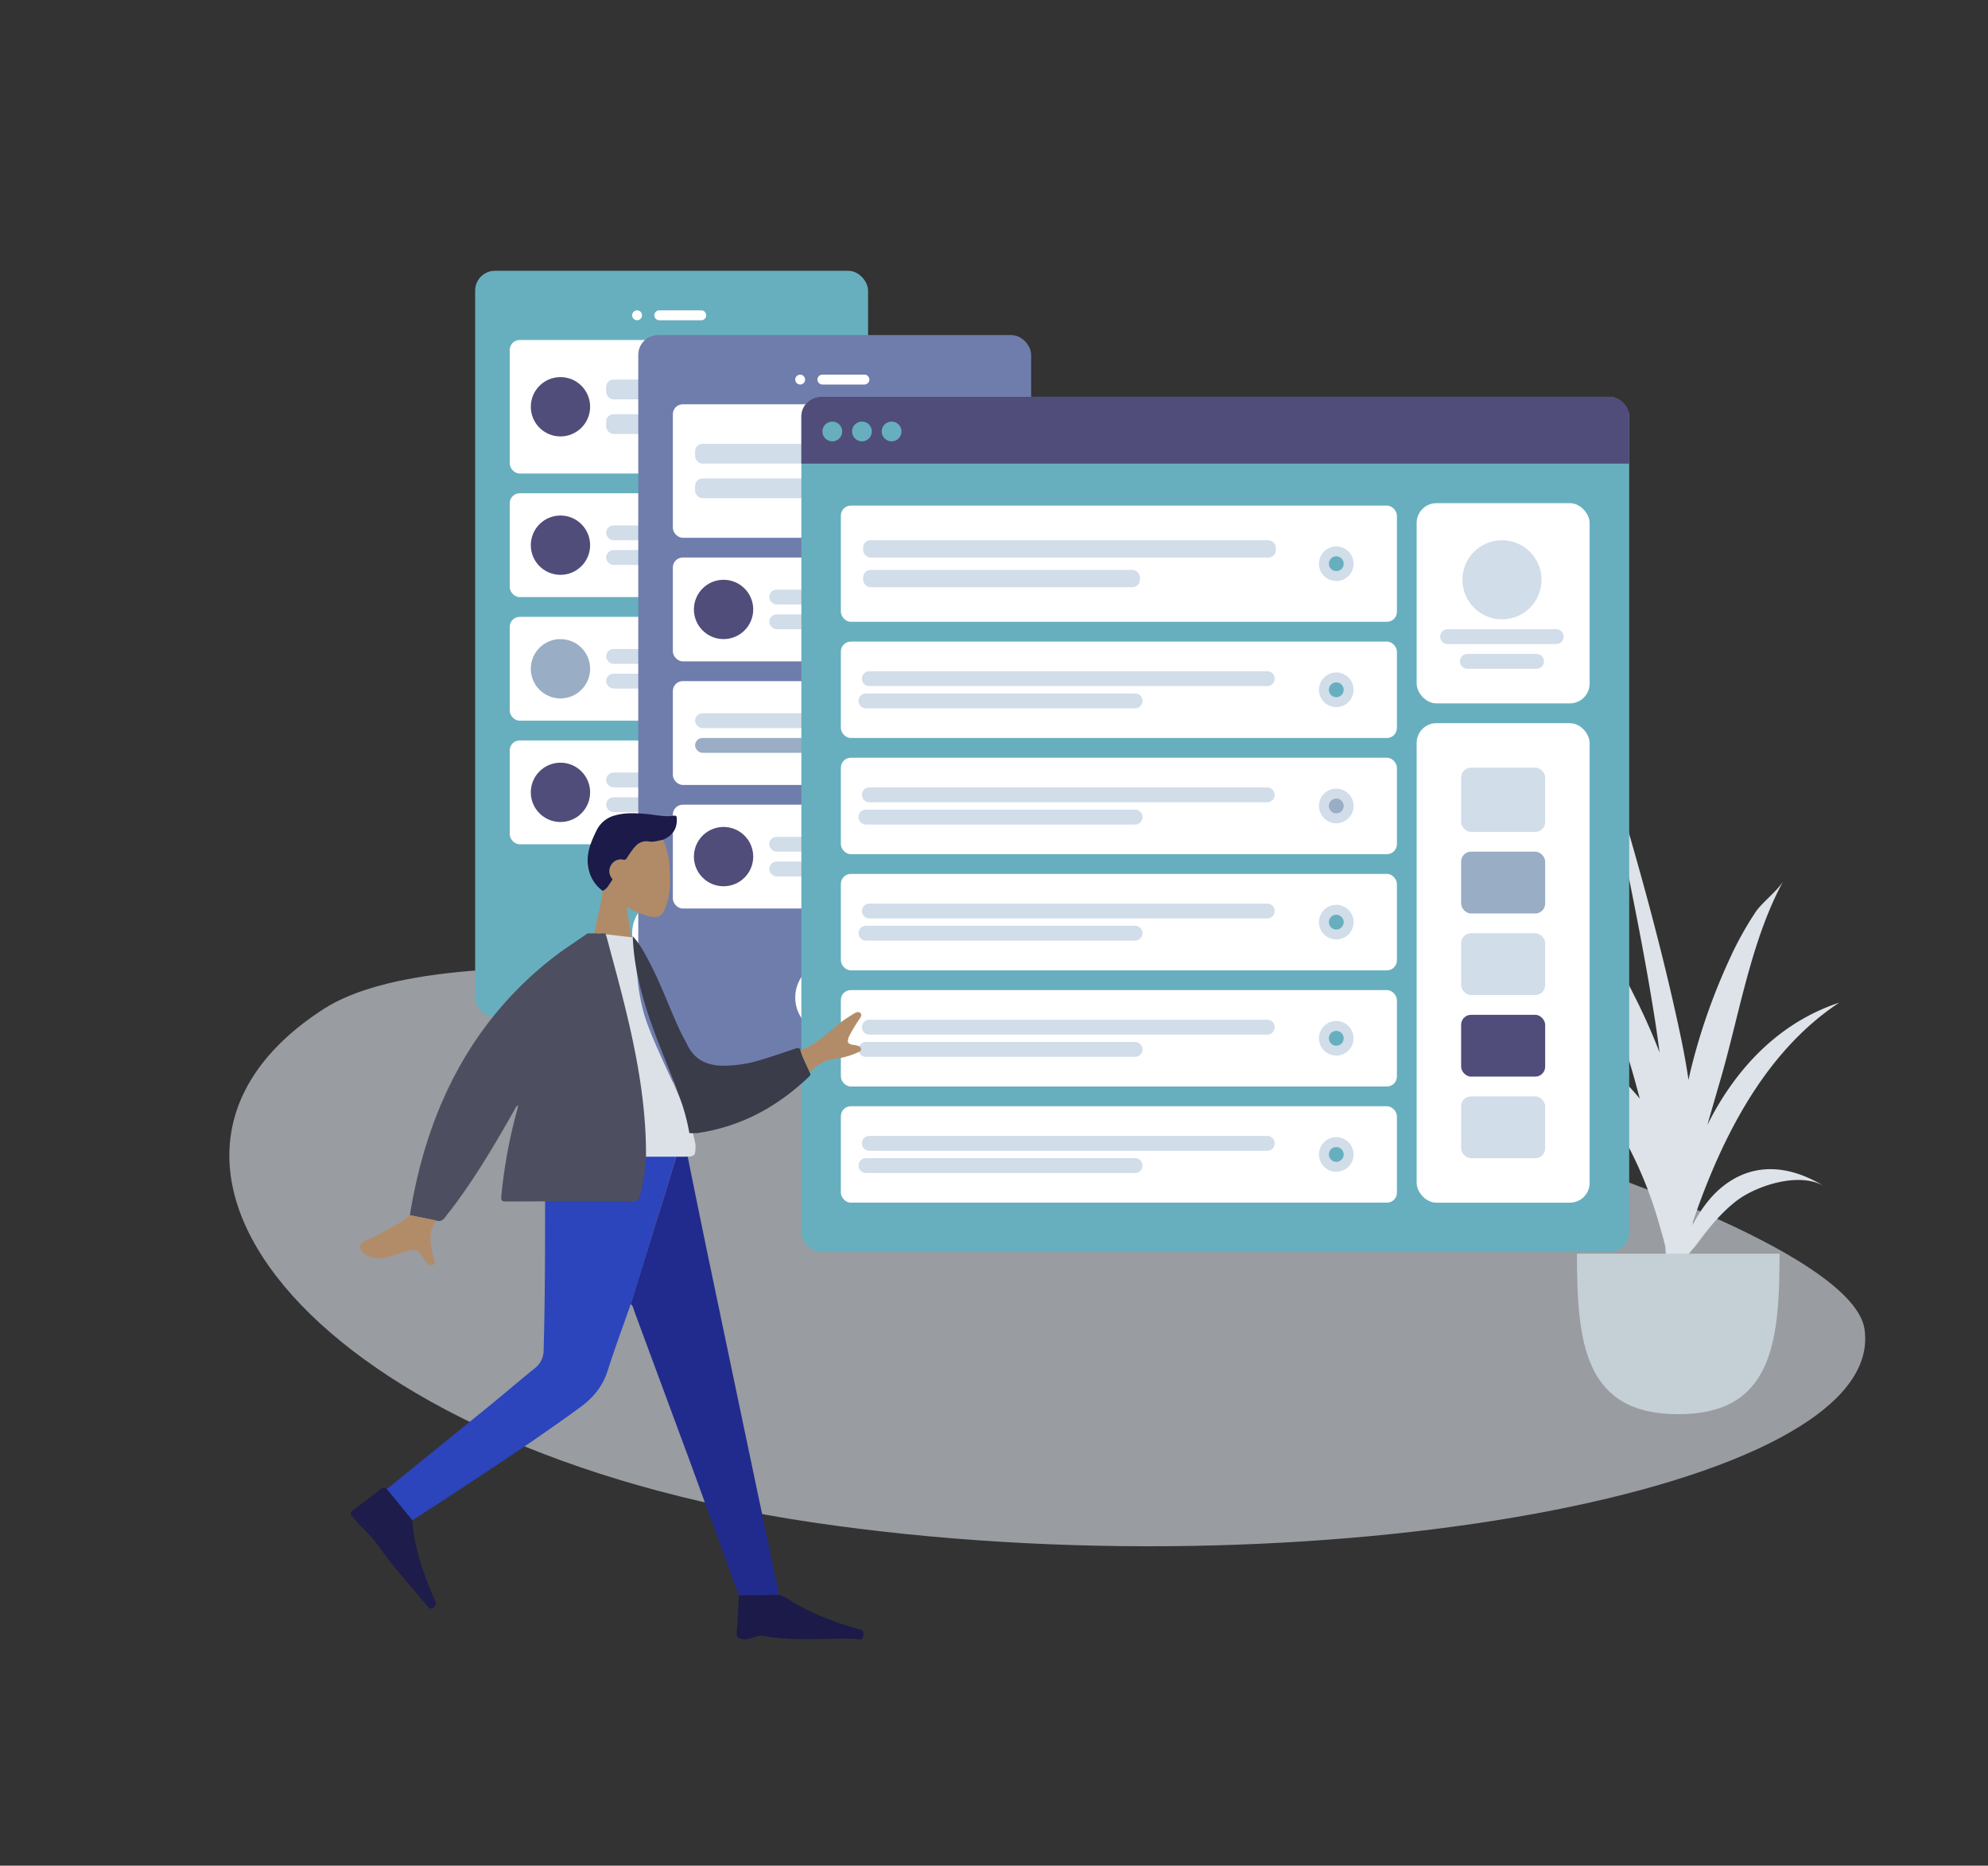 <svg id="Layer_1" data-name="Layer 1" xmlns="http://www.w3.org/2000/svg" viewBox="0 0 842 790"><rect x="0" y="0" width="842" height="790" fill="#333333" stroke="none"/><defs><style>.cls-1{opacity:0.6;}.cls-2{fill:#dde3e9;}.cls-3{fill:#67afbf;}.cls-4{fill:#fff;}.cls-5{fill:#d1dde9;}.cls-6{fill:#504d7a;}.cls-7{fill:#99adc5;}.cls-8{fill:#6f7dad;}.cls-9{fill:#c5cfd6;}.cls-10{fill:#2c44bc;}.cls-11{fill:#212a8d;}.cls-12{fill:#1d1c4a;}.cls-13{fill:#1b1a49;}.cls-14{fill:#b18b67;}.cls-15{fill:#1b1a48;}.cls-16{fill:#dce1e7;}.cls-17{fill:#4d4f60;}.cls-18{fill:#3a3c49;}.cls-19{fill:#b28c68;}.cls-20{fill:#b28c69;}</style></defs><title>Artboard 8 copy</title><g id="Scene_Wireframe" data-name="Scene/Wireframe"><g id="Background-Shape-2" class="cls-1"><path id="Background-Shape" class="cls-2" d="M789.7,562.79c10.1,68.37-234.84,113-445.66,81.84S36.51,492,137.11,427.22,779.6,494.42,789.7,562.79Z"/></g><g id="Mobile3"><rect id="Container" class="cls-3" x="201.25" y="114.67" width="166.41" height="316.08" rx="8.37" ry="8.37"/><circle id="Touch" class="cls-4" cx="283.43" cy="395.17" r="15.7"/><g id="Camera"><circle id="Lens" class="cls-4" cx="269.83" cy="133.51" r="2.09"/><path id="Sensor" class="cls-4" d="M279.25,131.42H297a2.09,2.09,0,0,1,2.09,2.09h0a2.09,2.09,0,0,1-2.09,2.1H279.25a2.1,2.1,0,0,1-2.1-2.1h0A2.1,2.1,0,0,1,279.25,131.42Z"/></g><g id="Rows"><g id="Row"><rect id="Background" class="cls-4" x="215.9" y="143.98" width="137.11" height="56.52" rx="4.19" ry="4.19"/><g id="Text"><rect id="Name" class="cls-5" x="256.72" y="160.73" width="76.4" height="8.37" rx="3.14" ry="3.14"/><rect id="Name-2" data-name="Name" class="cls-5" x="256.72" y="175.38" width="51.28" height="8.37" rx="3.14" ry="3.14"/></g><circle id="Avatar" class="cls-6" cx="237.38" cy="172.24" r="12.56"/></g><g id="Row-2" data-name="Row"><rect id="Background-2" data-name="Background" class="cls-4" x="215.9" y="208.87" width="137.11" height="43.96" rx="4.19" ry="4.19"/><g id="Text-2" data-name="Text"><rect id="Name-3" data-name="Name" class="cls-5" x="256.72" y="222.48" width="76.4" height="6.28" rx="3.14" ry="3.14"/><rect id="Name-4" data-name="Name" class="cls-5" x="256.72" y="232.94" width="51.28" height="6.28" rx="3.14" ry="3.14"/></g><circle id="Avatar-2" data-name="Avatar" class="cls-6" cx="237.38" cy="230.85" r="12.56"/></g><g id="Row-3" data-name="Row"><rect id="Background-3" data-name="Background" class="cls-4" x="215.9" y="261.2" width="137.11" height="43.96" rx="4.19" ry="4.19"/><g id="Text-3" data-name="Text"><rect id="Name-5" data-name="Name" class="cls-5" x="256.72" y="274.81" width="76.4" height="6.28" rx="3.14" ry="3.14"/><rect id="Name-6" data-name="Name" class="cls-5" x="256.72" y="285.27" width="51.28" height="6.28" rx="3.14" ry="3.14"/></g><circle id="Avatar-3" data-name="Avatar" class="cls-7" cx="237.38" cy="283.18" r="12.56"/></g><g id="Row-4" data-name="Row"><rect id="Background-4" data-name="Background" class="cls-4" x="215.9" y="313.53" width="137.11" height="43.96" rx="4.19" ry="4.19"/><g id="Text-4" data-name="Text"><rect id="Name-7" data-name="Name" class="cls-5" x="256.72" y="327.14" width="76.4" height="6.28" rx="3.14" ry="3.14"/><rect id="Name-8" data-name="Name" class="cls-5" x="256.72" y="337.61" width="51.28" height="6.28" rx="3.14" ry="3.14"/></g><circle id="Avatar-4" data-name="Avatar" class="cls-6" cx="237.38" cy="335.51" r="12.56"/></g></g></g><g id="Mobile3-2" data-name="Mobile3"><rect id="Container-2" data-name="Container" class="cls-8" x="270.33" y="141.89" width="166.41" height="316.08" rx="8.37" ry="8.37"/><circle id="Touch-2" data-name="Touch" class="cls-4" cx="352.51" cy="422.38" r="15.7"/><g id="Camera-2" data-name="Camera"><circle id="Lens-2" data-name="Lens" class="cls-4" cx="338.9" cy="160.73" r="2.09"/><path id="Sensor-2" data-name="Sensor" class="cls-4" d="M348.32,158.63h17.8a2.1,2.1,0,0,1,2.09,2.1h0a2.1,2.1,0,0,1-2.09,2.09h-17.8a2.1,2.1,0,0,1-2.09-2.09h0A2.1,2.1,0,0,1,348.32,158.63Z"/></g><g id="Rows-2" data-name="Rows"><g id="Row-5" data-name="Row"><rect id="Container-3" data-name="Container" class="cls-4" x="284.98" y="171.19" width="137.11" height="56.52" rx="4.19" ry="4.19"/><g id="Text-Stuff"><rect id="Label" class="cls-5" x="294.4" y="187.94" width="76.4" height="8.37" rx="3.14" ry="3.14"/><rect id="Label-2" data-name="Label" class="cls-5" x="294.4" y="202.59" width="51.28" height="8.37" rx="3.14" ry="3.14"/></g><g id="Check"><circle id="Background-5" data-name="Background" class="cls-5" cx="406.94" cy="199.45" r="7.33"/><circle id="Indicator" class="cls-3" cx="406.94" cy="199.45" r="3.14"/></g></g><g id="Row-6" data-name="Row"><rect id="Background-6" data-name="Background" class="cls-4" x="284.98" y="236.08" width="137.11" height="43.96" rx="4.19" ry="4.19"/><g id="Text-5" data-name="Text"><rect id="Name-9" data-name="Name" class="cls-5" x="325.8" y="249.69" width="76.4" height="6.28" rx="3.14" ry="3.14"/><rect id="Name-10" data-name="Name" class="cls-5" x="325.8" y="260.15" width="51.28" height="6.28" rx="3.14" ry="3.14"/></g><circle id="Avatar-5" data-name="Avatar" class="cls-6" cx="306.46" cy="258.06" r="12.56"/></g><g id="Row-7" data-name="Row"><rect id="Container-4" data-name="Container" class="cls-4" x="284.98" y="288.41" width="137.11" height="43.96" rx="4.19" ry="4.19"/><g id="Text-Stuff-2" data-name="Text-Stuff"><rect id="Label-3" data-name="Label" class="cls-5" x="294.4" y="302.02" width="76.4" height="6.28" rx="3.14" ry="3.14"/><rect id="Label-4" data-name="Label" class="cls-7" x="294.4" y="312.49" width="51.28" height="6.28" rx="3.14" ry="3.14"/></g><g id="Check-2" data-name="Check"><circle id="Background-7" data-name="Background" class="cls-5" cx="406.94" cy="310.39" r="7.33"/><circle id="Indicator-2" data-name="Indicator" class="cls-3" cx="406.94" cy="310.39" r="3.14"/></g></g><g id="Row-8" data-name="Row"><rect id="Background-8" data-name="Background" class="cls-4" x="284.98" y="340.74" width="137.11" height="43.96" rx="4.19" ry="4.19"/><g id="Text-6" data-name="Text"><rect id="Name-11" data-name="Name" class="cls-5" x="325.8" y="354.35" width="76.4" height="6.28" rx="3.14" ry="3.14"/><rect id="Name-12" data-name="Name" class="cls-5" x="325.8" y="364.82" width="51.28" height="6.28" rx="3.14" ry="3.14"/></g><circle id="Avatar-6" data-name="Avatar" class="cls-6" cx="306.46" cy="362.72" r="12.56"/></g></g></g><g id="Plant"><path id="Fill-19" class="cls-2" d="M646.9,345.31c19.53,32.78,42.29,64.51,56,100.35-.55-4.23-1.13-8.45-1.78-12.66-3.47-22.34-7.78-44.51-12.31-66.65q-3.46-16.92-7.25-33.75c-1.34-6-2.67-12.07-4-18.1-.34-1.46-.62-4-1-6.59,13.28,43.58,26.09,87.19,35.46,131.81q1.83,8.79,3.13,17.54c.29-1.33.58-2.66.9-4a257.69,257.69,0,0,1,16.24-46.59,141.28,141.28,0,0,1,11.33-20.56c2.73-4,9.17-8.85,11.66-13-13.62,25-18.54,56.22-26.4,83.37-1.92,6.63-3.85,13.24-5.74,19.87,11.86-23.78,30.25-43.32,55.83-51.78-31,20.45-49.53,56.28-62,92.91,0,.44-.09.87-.14,1.31,3.69-7,8.32-13.31,14.61-17.74,13.45-9.47,28.38-6.71,41.43,1.42-10.24-6.52-28.75-.59-37.37,6-6.17,4.74-11.45,11.09-16,17.29-1.1,1.49-2.6,3.23-4.18,5.08a228.46,228.46,0,0,1-11,42.86c.85-4.07.24-10.58.47-13.61,0-.33.05-.66.07-1q-1.15,4.67-2.25,9.2a125.69,125.69,0,0,0,2.83-17.86c.16-2.61.31-5.22.47-7.83q-.07-7.44-.6-14.92c-1.22-4.85-2.59-9.42-3.72-13.22A170.58,170.58,0,0,0,684,475.42,154.17,154.17,0,0,0,660,445c-5-4.94-10.24-9.64-15.4-14.41-1.87-1.72-5.21-6-8.09-8.17,21,11.59,42.65,24.12,58,42.79-1.8-6.9-3.75-13.71-5.82-20.37C678.19,411,665,375.89,646.9,345.31Z"/><path id="Base" class="cls-9" d="M667.9,530.84c0,37.57,3,68,42.91,68s42.91-30.46,42.91-68"/></g><g id="Web"><rect id="Container-5" data-name="Container" class="cls-3" x="339.41" y="168.05" width="350.62" height="362.13" rx="8.37" ry="8.37"/><rect id="Background-9" data-name="Background" class="cls-4" x="600.01" y="213.06" width="73.26" height="84.78" rx="8.37" ry="8.37"/><g id="Profile-Info"><circle id="Avatar-7" data-name="Avatar" class="cls-5" cx="636.15" cy="245.5" r="16.75"/><path id="Name-13" data-name="Name" class="cls-5" d="M613.12,266.43h46a3.14,3.14,0,0,1,3.14,3.14h0a3.13,3.13,0,0,1-3.14,3.14h-46a3.14,3.14,0,0,1-3.14-3.14h0A3.15,3.15,0,0,1,613.12,266.43Z"/><path id="Name-14" data-name="Name" class="cls-5" d="M621.49,276.9H650.8a3.15,3.15,0,0,1,3.14,3.14h0a3.15,3.15,0,0,1-3.14,3.14H621.49a3.15,3.15,0,0,1-3.14-3.14h0A3.15,3.15,0,0,1,621.49,276.9Z"/></g><path id="Header" class="cls-6" d="M347.78,168.05H681.65a8.37,8.37,0,0,1,8.37,8.37v19.89H339.41V176.42A8.37,8.37,0,0,1,347.78,168.05Z"/><g id="Buttons"><circle id="buttons-2" data-name="buttons" class="cls-3" cx="352.51" cy="182.7" r="4.19"/><circle id="buttons-3" data-name="buttons" class="cls-3" cx="365.07" cy="182.7" r="4.19"/><circle id="buttons-4" data-name="buttons" class="cls-3" cx="377.63" cy="182.7" r="4.19"/></g><g id="Components"><rect id="Background-10" data-name="Background" class="cls-4" x="600.01" y="306.21" width="73.26" height="203.05" rx="8.37" ry="8.37"/><g id="Rows-3" data-name="Rows"><rect id="Data" class="cls-5" x="618.85" y="325.05" width="35.59" height="27.21" rx="4.19" ry="4.19"/><rect id="Data-2" data-name="Data" class="cls-7" x="618.85" y="360.63" width="35.59" height="26.17" rx="4.19" ry="4.19"/><rect id="Data-3" data-name="Data" class="cls-5" x="618.85" y="395.17" width="35.59" height="26.17" rx="4.19" ry="4.19"/><rect id="Data-4" data-name="Data" class="cls-5" x="618.85" y="464.25" width="35.59" height="26.17" rx="4.19" ry="4.19"/><rect id="Data-5" data-name="Data" class="cls-6" x="618.85" y="429.71" width="35.59" height="26.17" rx="4.19" ry="4.19"/></g></g><g id="Rows-4" data-name="Rows"><g id="Row-9" data-name="Row"><rect id="Container-6" data-name="Container" class="cls-4" x="356.15" y="214.1" width="235.49" height="49.19" rx="4.19" ry="4.19"/><g id="Text-Stuff-3" data-name="Text-Stuff"><rect id="Label-5" data-name="Label" class="cls-5" x="365.57" y="228.76" width="174.79" height="7.33" rx="3.14" ry="3.14"/><rect id="Label-6" data-name="Label" class="cls-5" x="365.57" y="241.32" width="117.22" height="7.33" rx="3.14" ry="3.14"/></g><g id="Check-3" data-name="Check"><circle id="Background-11" data-name="Background" class="cls-5" cx="565.97" cy="238.7" r="7.33"/><circle id="Indicator-3" data-name="Indicator" class="cls-3" cx="565.97" cy="238.7" r="3.14"/></g></g><g id="Row-10" data-name="Row"><rect id="Container-7" data-name="Container" class="cls-4" x="356.15" y="271.67" width="235.49" height="40.82" rx="4.19" ry="4.19"/><g id="Text-Stuff-4" data-name="Text-Stuff"><path id="Label-7" data-name="Label" class="cls-5" d="M368.13,284.23H536.8a3.1,3.1,0,0,1,3.06,3.14h0a3.1,3.1,0,0,1-3.06,3.14H368.13a3.1,3.1,0,0,1-3.06-3.14h0A3.1,3.1,0,0,1,368.13,284.23Z"/><path id="Label-8" data-name="Label" class="cls-5" d="M366.71,293.65H480.76a3.14,3.14,0,0,1,3.14,3.14h0a3.15,3.15,0,0,1-3.14,3.14h-114a3.14,3.14,0,0,1-3.14-3.14h0A3.13,3.13,0,0,1,366.71,293.65Z"/></g><g id="Check-4" data-name="Check"><circle id="Background-12" data-name="Background" class="cls-5" cx="565.97" cy="292.08" r="7.33"/><circle id="Indicator-4" data-name="Indicator" class="cls-3" cx="565.97" cy="292.08" r="3.14"/></g></g><g id="Row-11" data-name="Row"><rect id="Container-8" data-name="Container" class="cls-4" x="356.15" y="320.86" width="235.49" height="40.82" rx="4.19" ry="4.19"/><g id="Text-Stuff-5" data-name="Text-Stuff"><path id="Label-9" data-name="Label" class="cls-5" d="M368.13,333.42H536.8a3.1,3.1,0,0,1,3.06,3.14h0a3.1,3.1,0,0,1-3.06,3.14H368.13a3.1,3.1,0,0,1-3.06-3.14h0A3.1,3.1,0,0,1,368.13,333.42Z"/><path id="Label-10" data-name="Label" class="cls-5" d="M366.71,342.84H480.76A3.14,3.14,0,0,1,483.9,346h0a3.15,3.15,0,0,1-3.14,3.14h-114a3.14,3.14,0,0,1-3.14-3.14h0A3.13,3.13,0,0,1,366.71,342.84Z"/></g><g id="Check-5" data-name="Check"><circle id="Background-13" data-name="Background" class="cls-5" cx="565.97" cy="341.27" r="7.33"/><circle id="Indicator-5" data-name="Indicator" class="cls-7" cx="565.97" cy="341.27" r="3.14"/></g></g><g id="Row-12" data-name="Row"><rect id="Container-9" data-name="Container" class="cls-4" x="356.15" y="468.43" width="235.49" height="40.82" rx="4.19" ry="4.19"/><g id="Text-Stuff-6" data-name="Text-Stuff"><path id="Label-11" data-name="Label" class="cls-5" d="M368.13,481H536.8a3.1,3.1,0,0,1,3.06,3.14h0a3.1,3.1,0,0,1-3.06,3.14H368.13a3.1,3.1,0,0,1-3.06-3.14h0A3.1,3.1,0,0,1,368.13,481Z"/><path id="Label-12" data-name="Label" class="cls-5" d="M366.71,490.41H480.76a3.15,3.15,0,0,1,3.14,3.14h0a3.14,3.14,0,0,1-3.14,3.14h-114a3.13,3.13,0,0,1-3.14-3.14h0A3.14,3.14,0,0,1,366.71,490.41Z"/></g><g id="Check-6" data-name="Check"><circle id="Background-14" data-name="Background" class="cls-5" cx="565.97" cy="488.84" r="7.33"/><circle id="Indicator-6" data-name="Indicator" class="cls-3" cx="565.97" cy="488.84" r="3.14"/></g></g><g id="Row-13" data-name="Row"><rect id="Container-10" data-name="Container" class="cls-4" x="356.15" y="419.24" width="235.49" height="40.82" rx="4.19" ry="4.19"/><g id="Text-Stuff-7" data-name="Text-Stuff"><path id="Label-13" data-name="Label" class="cls-5" d="M368.13,431.8H536.8a3.1,3.1,0,0,1,3.06,3.14h0a3.1,3.1,0,0,1-3.06,3.14H368.13a3.1,3.1,0,0,1-3.06-3.14h0A3.1,3.1,0,0,1,368.13,431.8Z"/><path id="Label-14" data-name="Label" class="cls-5" d="M366.71,441.22H480.76a3.15,3.15,0,0,1,3.14,3.14h0a3.15,3.15,0,0,1-3.14,3.14h-114a3.14,3.14,0,0,1-3.14-3.14h0A3.14,3.14,0,0,1,366.71,441.22Z"/></g><g id="Check-7" data-name="Check"><circle id="Background-15" data-name="Background" class="cls-5" cx="565.97" cy="439.65" r="7.33"/><circle id="Indicator-7" data-name="Indicator" class="cls-3" cx="565.97" cy="439.65" r="3.14"/></g></g><g id="Row-14" data-name="Row"><rect id="Container-11" data-name="Container" class="cls-4" x="356.15" y="370.05" width="235.49" height="40.82" rx="4.19" ry="4.19"/><g id="Text-Stuff-8" data-name="Text-Stuff"><path id="Label-15" data-name="Label" class="cls-5" d="M368.13,382.61H536.8a3.1,3.1,0,0,1,3.06,3.14h0a3.1,3.1,0,0,1-3.06,3.14H368.13a3.1,3.1,0,0,1-3.06-3.14h0A3.1,3.1,0,0,1,368.13,382.61Z"/><path id="Label-16" data-name="Label" class="cls-5" d="M366.71,392H480.76a3.15,3.15,0,0,1,3.14,3.14h0a3.15,3.15,0,0,1-3.14,3.14h-114a3.14,3.14,0,0,1-3.14-3.14h0A3.14,3.14,0,0,1,366.71,392Z"/></g><g id="Check-8" data-name="Check"><circle id="Background-16" data-name="Background" class="cls-5" cx="565.97" cy="390.46" r="7.33"/><circle id="Indicator-8" data-name="Indicator" class="cls-3" cx="565.97" cy="390.46" r="3.14"/></g></g></g></g></g><path class="cls-10" d="M267.12,552.24c-3.28,9.4-6.74,18.73-9.77,28.2-2.11,6.6-6.08,11.4-11.61,15.45-19.17,14-39.07,27-58.93,40-4,2.65-8.12,5.26-12.18,7.88L163.8,630.55q21.52-17.43,43-34.87c6.6-5.37,13.05-10.93,19.67-16.27a9.5,9.5,0,0,0,3.78-7.86c.85-29.34.51-58.69.69-88h57.24c-2,6.58-3.86,13.18-5.88,19.73Q274.77,527.76,267.12,552.24Z"/><path class="cls-11" d="M267.12,552.24q7.62-24.5,15.23-49c2-6.55,3.92-13.15,5.88-19.73H290c3.06,15.06,6.06,30.13,9.21,45.18q15.1,72.24,30.31,144.47c.15.72.19,1.46.28,2.19l-16.87.19q-10.08-27.6-20.17-55.22-12-32.55-24.08-65.05C268.28,554.24,268.25,552.94,267.12,552.24Z"/><path class="cls-12" d="M163.8,630.55l10.83,13.21c.66,11,4.24,21.12,8.36,31.14.45,1.07.89,2.16,1.4,3.2s.06,1.89-.83,2.6c-1.13.89-1.73.32-2.47-.57-7.07-8.56-14.71-16.73-21-25.81-3.07-4.39-7.18-7.5-10.32-11.61-.69-.88-2.27-1.68-.4-3.07,4.1-3.06,8.14-6.21,12.16-9.36C162.43,629.54,163.08,630,163.8,630.55Z"/><path class="cls-13" d="M312.92,675.55l16.87-.19a12.23,12.23,0,0,1,2.84,1c9.26,6.11,19.43,10.11,30,13.22,1.46.44,3.35.39,3.11,2.81-.28,2.8-2.43,1.57-3.66,1.54-13-.36-26.08,1.13-39.05-1.27-2.49-.46-5,1.74-7.89,1.46-2.38-.23-3.33-.62-3.1-3.2C312.49,685.81,312.64,680.68,312.92,675.55Z"/><path class="cls-14" d="M268.85,407.78l-3.34-23.71a36.12,36.12,0,0,0,9.82,4c3.41.66,5-.09,6.35-3.35,2.29-5.64,2.35-11.58,1.88-17.52a31.16,31.16,0,0,0-2.73-11.6c-2,.31-3.93,1.07-5.89.75-3.43-.58-5.43,1.25-7.21,3.68-.77,1.05-1.49,2.14-2.2,3.24a1.36,1.36,0,0,1-1.64.77,4.64,4.64,0,0,0-5,2.18,4.69,4.69,0,0,0-.08,5.26c.22.4.77.8.42,1.27-1.22,1.6-2,3.63-4,4.49-.38,4.73-1.81,9.26-2.72,13.89-1.09,5.58-2.36,11.13-3.56,16.68Z"/><path class="cls-15" d="M255.25,377.21c2.05-.86,2.79-2.89,4-4.49.35-.47-.2-.87-.42-1.27a4.69,4.69,0,0,1,.08-5.26,4.64,4.64,0,0,1,5-2.18,1.36,1.36,0,0,0,1.64-.77c.71-1.1,1.43-2.19,2.2-3.24,1.78-2.43,3.78-4.26,7.21-3.68,2,.32,3.93-.44,5.89-.75,3.84-1.69,6-4.49,5.8-8.83-.05-1.07-.14-1.53-1.53-1.32-3.93.61-7.81-.49-11.71-.79-4.28-.32-8.54-.58-12.74.6a12,12,0,0,0-8,6.39c-2.52,5.18-4.76,10.44-3.34,16.44A15.06,15.06,0,0,0,255.25,377.21Z"/><path class="cls-16" d="M269.07,400.93c.42,11.35,1.33,22.68,5.39,33.4,4.4,11.62,10.27,22.75,15,34.25a78.94,78.94,0,0,1,5.14,16.12c-.08,5.09-.08,5.09-5.88,5.09H272.32c.46-30.66-8.48-59.92-17.64-89.15-.57-1.81-1.12-3.63-1.68-5.45,4.09.48,8.19.93,12.27,1.43,1.14.14,4,.22,3.83,1.4A23.53,23.53,0,0,0,269.07,400.93Z"/><path class="cls-17" d="M273.6,491.05c-.6,5.07-1.06,10.15-2.51,15.08-.59,2-1.44,2.65-3.6,2.64q-26.58-.16-53.17,0c-1.83,0-2.14-.46-2-2.21a216.37,216.37,0,0,1,6.91-37.29c.09-.33.1-.68.19-1.27-.91.48-1.08,1.22-1.42,1.81-8.32,14.6-16.8,29.09-27,42.46-.68.89-1.44,1.73-2.07,2.65-1.06,1.52-2.24,2.64-4.28,1.87l-11.06-2.23c3.51-21.53,9.72-42.18,20.2-61.42a152.11,152.11,0,0,1,41.63-48.55c4.34-3.31,9-6.2,13.4-9.36h7.57l.46,1.25c.49,1.81,1,3.63,1.46,5.44C266.24,431.13,274,460.39,273.6,491.05Z"/><path class="cls-18" d="M343,454.2c.62.9-.05,1.41-.6,1.94-13.31,12.63-28.75,21-47.08,23.65a26.7,26.7,0,0,1-3.35,0,87.35,87.35,0,0,0-4.46-16.12c-4.12-11.5-9.22-22.63-13-34.25-3.53-10.72-6.14-21.63-6.51-33,3.1,3.39,5.17,7.43,7.27,11.44,4.78,9.09,8.2,18.8,12.52,28.1,1.11,2.4,2.43,4.71,3.64,7.07,3,5.81,8,8,14.25,8.24a55.13,55.13,0,0,0,17.71-2.83c4.48-1.35,8.9-2.88,13.32-4.38.92-.31,1.72-.61,2.3.47C339.89,448,341.73,451,343,454.2Z"/><path class="cls-19" d="M173.57,514.54l11.06,2.23c-3.61,5.26-2.26,10.81-.93,16.36.18.77.91,1.78,0,2.3a2.33,2.33,0,0,1-2.85-.74,35.72,35.72,0,0,1-2.32-3.23,4.33,4.33,0,0,0-5.1-1.94c-3.36.93-6.66,2.09-10,2.93a10.24,10.24,0,0,1-9.15-1.76c-2.49-1.92-2.35-3.87.5-5.24a153.49,153.49,0,0,0,13.92-7.29A28.76,28.76,0,0,0,173.57,514.54Z"/><path class="cls-20" d="M343,454.2c-1.24-3.24-3.08-6.24-4-9.6,7-2.2,11.73-7.6,17.29-11.85,1.72-1.31,3.6-2.41,5.43-3.57.85-.53,1.88-1,2.69-.19s.09,1.73-.38,2.48a63.67,63.67,0,0,0-4.23,7c-1.31,2.92-.87,3.68,2.23,4.06a6.21,6.21,0,0,1,1.41.36,1.63,1.63,0,0,1,1.24,1.29c.08.77-.57,1.07-1.13,1.34a32.19,32.19,0,0,1-9.84,2.8A17,17,0,0,0,343,454.2Z"/></svg>